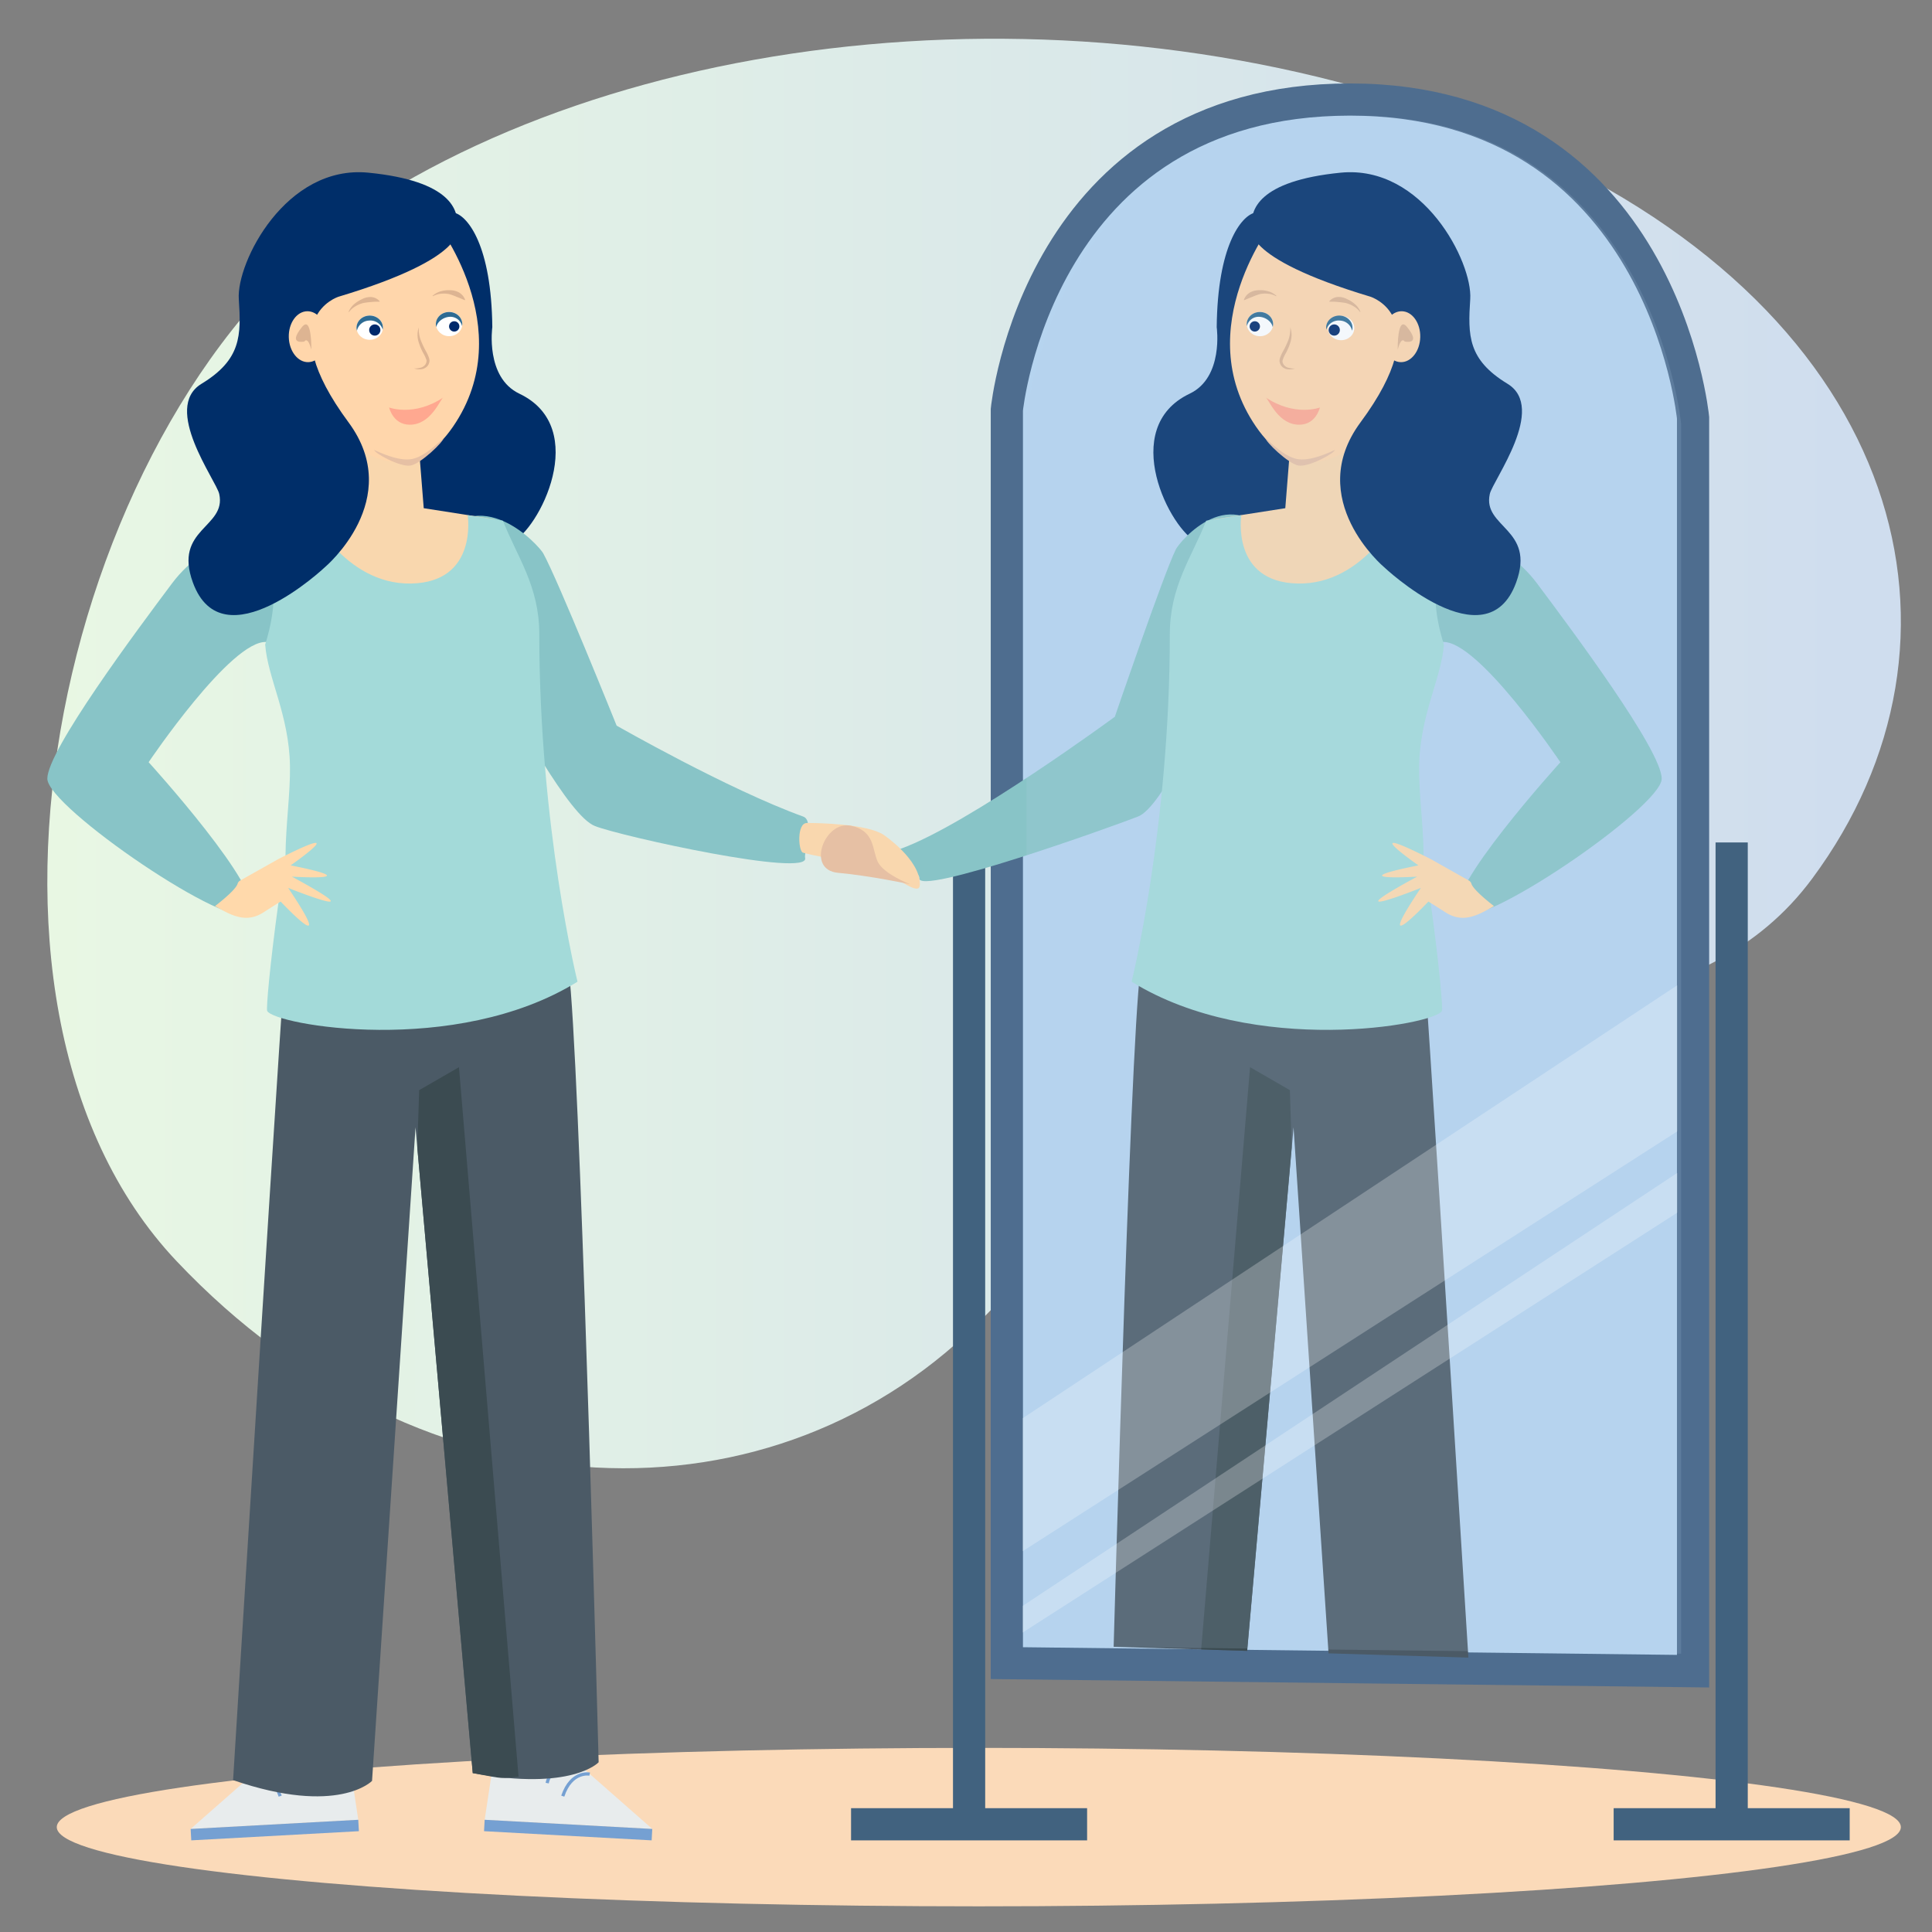 <svg xmlns="http://www.w3.org/2000/svg" xmlns:xlink="http://www.w3.org/1999/xlink" viewBox="0 0 1200 1200"><rect x="0" y="0" width="1200" height="1200" fill="#808080" stroke="none"/><defs><style>.cls-1,.cls-4,.cls-9{fill:none;}.cls-2{fill:#fbdab9;}.cls-3{fill:url(#Unbenannter_Verlauf_7);}.cls-4{stroke:#41627f;}.cls-4,.cls-5,.cls-9{stroke-miterlimit:10;}.cls-4,.cls-5{stroke-width:20px;}.cls-24,.cls-5{fill:#b6d4ef;}.cls-5{stroke:#4e6d8f;}.cls-6{fill:#002e69;}.cls-7{fill:#88c4c7;}.cls-8{fill:#e8eced;}.cls-9{stroke:#75a0d2;stroke-width:2px;}.cls-10{fill:#75a0d2;}.cls-11{fill:#f9d7ae;}.cls-12{fill:#ffd6ab;}.cls-13{fill:#ffa890;}.cls-14,.cls-25{fill:#fff;}.cls-15{fill:#00296b;}.cls-16{fill:#ddb492;}.cls-17{fill:#2e6b93;}.cls-18{fill:#e6c0a4;}.cls-19{fill:#4b5a66;}.cls-20{fill:#3b4b51;}.cls-21{fill:#a3dad9;}.cls-22{fill:#ffd9ab;}.cls-23{clip-path:url(#clip-path);}.cls-24{opacity:0.15;}.cls-25{opacity:0.25;}</style><linearGradient id="Unbenannter_Verlauf_7" x1="1844.38" y1="-2518.19" x2="3620.49" y2="-2518.19" gradientTransform="matrix(-0.65, 0, 0, 0.58, 2348.71, 1928.57)" gradientUnits="userSpaceOnUse"><stop offset="0" stop-color="#cfddee"/><stop offset="1" stop-color="#e9f8e3"/></linearGradient><clipPath id="clip-path"><path class="cls-1" d="M631,1021l426.22,13V255.49S1038.39,49.83,844.14,49.83,631,242.49,631,242.49V427.76l-149.39,90L631,639.67Z"/></clipPath></defs><g id="Ebene_2" data-name="Ebene 2"><ellipse class="cls-2" cx="607.96" cy="1134.85" rx="572.7" ry="49.21"/><g id="Ebene_2-2" data-name="Ebene 2"><path class="cls-3" d="M612.49,816.73c-130,134.52-348.86,129.32-502.73-33.33S39.28,253.56,222,131.49,707.49-14.82,946.15,90.91s288.72,307.45,179.41,454.84c-67.29,90.8-188.47,78.14-308.63,119.8C742.1,691.52,662.42,765,612.49,816.73Z"/></g></g><g id="Ebene_1" data-name="Ebene 1"><line class="cls-4" x1="1075.57" y1="523.26" x2="1075.57" y2="1124.21"/><line class="cls-4" x1="1148.88" y1="1133.09" x2="1002.27" y2="1133.09"/><path class="cls-5" d="M625.37,1033l426.22,5V259.49S1032.73,61.83,838.48,61.83,625.37,254.49,625.37,254.49Z"/><line class="cls-4" x1="601.92" y1="523.26" x2="601.92" y2="1124.21"/><line class="cls-4" x1="675.22" y1="1133.09" x2="528.61" y2="1133.09"/><path class="cls-6" d="M282.5,132.22c8.12,2.32,22.77,20.25,23.28,71,0,0-4.47,31.18,16.8,41.3,44.62,21.25,12.11,85-5.06,92.5s-56.67,26.14-62.65-12.26S282.5,132.22,282.5,132.22Z"/><path class="cls-7" d="M268.94,338.17c-2.68-.55,14.12,45.72,33.31,76.88s50.9,91.52,67.24,98,133.86,32.29,130.58,19.77c-.85-3.21,5.86-23.09-1.12-25.61C452.24,490.32,383,450.7,383,450.7s-36.6-90.91-45.63-107.08C334.84,339.06,297.53,297.15,268.94,338.17Z"/><polygon class="cls-8" points="308.43 1081.4 301.04 1130.3 405.15 1135.99 341.52 1080.06 308.43 1081.4"/><path class="cls-9" d="M366.26,1101.93s-11.33-2.35-16.72,13.69"/><path class="cls-9" d="M358.87,1094.52s-16.82,1.42-19,13"/><path class="cls-9" d="M350.35,1086.66s-16.82,1.41-19,13"/><rect class="cls-10" x="300.77" y="1133.14" width="104.26" height="7.09" transform="translate(62.58 -17.57) rotate(3.13)"/><polygon class="cls-8" points="215.14 1081.4 222.53 1130.3 118.42 1135.99 182.05 1080.06 215.14 1081.4"/><path class="cls-9" d="M157.31,1101.93s11.33-2.35,16.72,13.69"/><path class="cls-9" d="M164.7,1094.52s16.82,1.42,19,13"/><path class="cls-9" d="M173.22,1086.66s16.82,1.41,19,13"/><rect class="cls-10" x="118.53" y="1133.14" width="104.26" height="7.09" transform="translate(403.13 2262.36) rotate(176.87)"/><path class="cls-11" d="M213.64,313.51l-5.39-90.25,50.82,40.53,4.12,51.86,44.44,6.94s15.91,63.67-58.9,66.85-59.59-70.13-59.59-70.13Z"/><path class="cls-12" d="M269.9,136.7s53.57,66.94,11.53,128.23-94.66-24.74-94.66-24.74S163.4,116.07,269.9,136.7Z"/><path class="cls-13" d="M241.7,253.1s2.66,12.06,14.86,10.57,17.37-16.87,19-16.94C257.22,259.08,241.7,253.1,241.7,253.1Z"/><ellipse class="cls-14" cx="278.98" cy="201.29" rx="8.16" ry="7.54" transform="translate(-1.73 2.42) rotate(-0.5)"/><circle class="cls-15" cx="282.13" cy="202.74" r="3.21"/><path class="cls-16" d="M235.66,187.4a34.2,34.2,0,0,0-5.21.21,37.65,37.65,0,0,0-4.92.63,17.65,17.65,0,0,0-4.75,2,12.78,12.78,0,0,0-3.95,3.49.15.15,0,0,1-.27-.14,12.5,12.5,0,0,1,3.3-4.58,19.68,19.68,0,0,1,4.82-3.13,11.42,11.42,0,0,1,5.76-1.39,7.66,7.66,0,0,1,5.36,2.59.18.18,0,0,1,0,.24A.23.23,0,0,1,235.66,187.4Z"/><path class="cls-16" d="M288.65,186.42c-1.85-.74-3.35-1.44-4.91-2a37.88,37.88,0,0,0-4.66-1.72,16,16,0,0,0-5.12-.25,12.83,12.83,0,0,0-5,1.5.15.15,0,0,1-.21-.06.17.17,0,0,1,0-.19,12.63,12.63,0,0,1,4.92-2.75,17.44,17.44,0,0,1,5.73-.68,11.45,11.45,0,0,1,5.74,1.4,8.72,8.72,0,0,1,3.76,4.53.16.16,0,0,1-.11.21A.24.24,0,0,1,288.65,186.42Z"/><path class="cls-16" d="M260.11,203.31a20,20,0,0,0,1.23,8,57.12,57.12,0,0,0,3.53,7.38,22.31,22.31,0,0,1,1.72,4,9.42,9.42,0,0,1,.19,1.22,4.53,4.53,0,0,1-.18,1.32,5.4,5.4,0,0,1-1.12,2.13,5.9,5.9,0,0,1-4.09,2,10.54,10.54,0,0,1-4.24-.52,13,13,0,0,0,4.06-.46,5.07,5.07,0,0,0,3-2,4.49,4.49,0,0,0,.66-1.61c.11-.31,0-.5.06-.75s-.09-.53-.2-.82a23,23,0,0,0-1.67-3.6,34.86,34.86,0,0,1-3.25-7.87A14.7,14.7,0,0,1,260.11,203.31Z"/><ellipse class="cls-14" cx="229.64" cy="203.52" rx="8.19" ry="7.54" transform="translate(-1.75 2) rotate(-0.5)"/><circle class="cls-15" cx="232.79" cy="204.98" r="3.49"/><path class="cls-17" d="M229.14,199.12a8,8,0,0,1,8.58,5.65,7.13,7.13,0,0,0,.08-1.91c-.41-4.15-4.4-7.2-8.91-6.81s-7.82,4.06-7.41,8.21a7.18,7.18,0,0,0,.22,1.14A8.06,8.06,0,0,1,229.14,199.12Z"/><path class="cls-17" d="M279,196.8a7.45,7.45,0,0,1,8,5.74,7.15,7.15,0,0,0,.09-1.91c-.41-4.15-4.4-7.2-8.91-6.81s-7.82,4.06-7.41,8.21a7.18,7.18,0,0,0,.22,1.14C271.63,199.86,275.22,197.12,279,196.8Z"/><path class="cls-18" d="M255.57,285.15c6.12-1,13-6.41,19.83-13,.37,2-14.15,16-20.38,17-6.58,1.07-22.27-7.59-22.58-9.66C240.86,283.39,249.09,286.2,255.57,285.15Z"/><path class="cls-7" d="M166.13,327.2s-37.22,5.7-59.17,35S29.39,466.09,29.39,483.65,145,580.25,155.26,567.08s-62.94-93.67-62.94-93.67,51.23-76.11,73.18-74.65S166.13,327.2,166.13,327.2Z"/><path class="cls-19" d="M281.56,419s64.51,89.14,73,197.16c7.16,91.37,17.27,478.41,17.27,478.41s-16.52,18.08-78.2,6.72L258.08,700.24l-27,405.91s-21,21.9-86.31-.48c0,0,32.76-529.81,35-545.5Z"/><path class="cls-20" d="M260.36,677.11l24.71-14.25,37,440.66c-11.69,1.11-7.26,1.7-28.44-2.2L259.2,712.83Z"/><path class="cls-21" d="M290.5,320s6.54,41.69-35.21,42.44-63.55-45.14-63.55-45.14L159.44,329s9.12,13.11,10.26,29c.9,12.47.45,25-5,42.34,1.62,21.1,14.87,43.56,15.41,75.45.28,16.58-2.63,36.44-2.79,55.82,0,3.2-2.14,12.76-4.37,29-5.4,39.37-7.67,65.82-7,67.28,4.16,8.61,116.79,28.84,192.74-18.14,0,0-23.72-95.82-23.72-215.84,0-29.84-13.68-47.88-22.6-70.48Z"/><path class="cls-22" d="M133.57,562.79c10.43,6,19.36,10.8,30.19,3.84S174.34,560,174.34,560s36.37,38.69,4.64-8.51c0,0,58,23.22,2.32-7,0,0,49.52,3.09-.77-7,0,0,41-28.63-7.74-3.86L149.05,547a3.21,3.21,0,0,0-1.47,1.91C147.12,550.48,144.55,554.23,133.57,562.79Z"/><path class="cls-6" d="M283.76,141.29s9.48,18.08-73.46,43c0,0-42,12.93,6.15,78,35.43,47.89-14.59,89.95-14.59,89.95s-63.58,60.13-82.05,9.57c-12.26-33.56,21-34,16.36-55-1.86-8.38-35.7-53.42-11-68.44s24.65-30,23.15-52.67,29.19-83.54,80.56-78.44S285.33,130.73,283.76,141.29Z"/><path class="cls-12" d="M179.37,209.41c.21,8.74,5.65,15.69,12.14,15.53s11.6-7.36,11.39-16.09-5.65-15.68-12.14-15.53S179.16,200.68,179.37,209.41Z"/><path class="cls-16" d="M193.37,217.18s.41-21.74-5.81-14.06c-9.27,11.43,1.49,9,1.49,9S191.09,208.5,193.37,217.18Z"/><g class="cls-23"><path class="cls-6" d="M779,132.22c-8.12,2.32-22.77,20.25-23.28,71,0,0,4.48,31.18-16.8,41.3-44.62,21.25-12.11,85,5.06,92.5s56.67,26.14,62.65-12.26S779,132.22,779,132.22Z"/><path class="cls-7" d="M792.58,338.17c2.43-.46-11.28,44.6-27.7,74.67s-43.24,88.5-57.92,94.28-138.55,50.31-136,38.07c.66-3.13-18-15.7-11.7-17.94,42-15,133.18-82.05,133.18-82.05s30.23-88.4,37.9-104C732.52,336.75,765.09,296.71,792.58,338.17Z"/><polygon class="cls-8" points="753.08 1081.4 760.47 1130.3 656.36 1135.99 719.99 1080.06 753.08 1081.4"/><path class="cls-9" d="M695.26,1101.93s11.32-2.35,16.71,13.69"/><path class="cls-9" d="M702.64,1094.52s16.82,1.42,19,13"/><path class="cls-9" d="M711.17,1086.66s16.82,1.41,19,13"/><rect class="cls-10" x="656.48" y="1133.14" width="104.26" height="7.09" transform="translate(1478.21 2232.99) rotate(176.87)"/><polygon class="cls-8" points="846.37 1081.4 838.98 1130.3 943.09 1135.99 879.47 1080.06 846.37 1081.4"/><path class="cls-9" d="M904.2,1101.93s-11.33-2.35-16.72,13.69"/><path class="cls-9" d="M896.82,1094.52s-16.83,1.42-19,13"/><path class="cls-9" d="M888.29,1086.66s-16.82,1.41-19,13"/><rect class="cls-10" x="838.71" y="1133.14" width="104.26" height="7.09" transform="translate(63.38 -46.93) rotate(3.13)"/><path class="cls-11" d="M847.87,313.51l5.39-90.25-50.81,40.53-4.13,51.86-44.43,6.94S738,386.26,812.78,389.44s59.59-70.13,59.59-70.13Z"/><path class="cls-12" d="M791.61,136.7s-53.56,66.94-11.53,128.23,94.66-24.74,94.66-24.74S898.12,116.07,791.61,136.7Z"/><path class="cls-13" d="M819.81,253.1s-2.65,12.06-14.86,10.57-17.37-16.87-19-16.94C804.29,259.08,819.81,253.1,819.81,253.1Z"/><ellipse class="cls-14" cx="782.54" cy="201.29" rx="7.54" ry="8.16" transform="translate(574.48 982.05) rotate(-89.5)"/><circle class="cls-15" cx="779.38" cy="202.74" r="3.21"/><path class="cls-16" d="M825.86,187.4a34.12,34.12,0,0,1,5.2.21,37.58,37.58,0,0,1,4.93.63,17.73,17.73,0,0,1,4.74,2,12.67,12.67,0,0,1,3.95,3.49.16.16,0,0,0,.22,0,.16.16,0,0,0,.06-.18,12.61,12.61,0,0,0-3.3-4.58,19.73,19.73,0,0,0-4.83-3.13,11.42,11.42,0,0,0-5.76-1.39,7.62,7.62,0,0,0-5.35,2.59.17.17,0,0,0,0,.24Z"/><path class="cls-16" d="M772.86,186.42c1.85-.74,3.35-1.44,4.91-2a37.88,37.88,0,0,1,4.66-1.72,16,16,0,0,1,5.12-.25,12.83,12.83,0,0,1,5,1.5.15.15,0,0,0,.21-.06.15.15,0,0,0,0-.19,12.63,12.63,0,0,0-4.92-2.75,17.44,17.44,0,0,0-5.73-.68,11.42,11.42,0,0,0-5.73,1.4,8.69,8.69,0,0,0-3.77,4.53.16.16,0,0,0,.11.21A.24.24,0,0,0,772.86,186.42Z"/><path class="cls-16" d="M801.41,203.31a20.3,20.3,0,0,1-1.23,8,58.54,58.54,0,0,1-3.54,7.38,22.31,22.31,0,0,0-1.72,4,9.42,9.42,0,0,0-.19,1.22,4.53,4.53,0,0,0,.18,1.32A5.4,5.4,0,0,0,796,227.4a5.9,5.9,0,0,0,4.09,2,10.62,10.62,0,0,0,4.25-.52,12.93,12.93,0,0,1-4.06-.46,5.06,5.06,0,0,1-3-2,4.68,4.68,0,0,1-.66-1.61c-.11-.31,0-.5,0-.75a6.51,6.51,0,0,1,.2-.82,21.35,21.35,0,0,1,1.67-3.6,34.83,34.83,0,0,0,3.24-7.87A14.7,14.7,0,0,0,801.41,203.31Z"/><ellipse class="cls-14" cx="831.87" cy="203.52" rx="7.54" ry="8.19" transform="matrix(0.01, -1, 1, 0.01, 621.15, 1033.6)"/><circle class="cls-15" cx="828.72" cy="204.98" r="3.49"/><path class="cls-17" d="M832.38,199.12a8,8,0,0,0-8.58,5.65,7.13,7.13,0,0,1-.09-1.91c.42-4.15,4.4-7.2,8.91-6.81s7.82,4.06,7.41,8.21a7.18,7.18,0,0,1-.22,1.14A8.06,8.06,0,0,0,832.38,199.12Z"/><path class="cls-17" d="M782.49,196.8a7.45,7.45,0,0,0-8,5.74,7.15,7.15,0,0,1-.09-1.91c.42-4.15,4.4-7.2,8.91-6.81s7.82,4.06,7.41,8.21a7.18,7.18,0,0,1-.22,1.14C789.88,199.86,786.29,197.12,782.49,196.8Z"/><path class="cls-18" d="M805.94,285.15c-6.12-1-13-6.41-19.82-13-.38,2,14.15,16,20.38,17,6.57,1.07,22.26-7.59,22.57-9.66C820.65,283.39,812.42,286.2,805.94,285.15Z"/><path class="cls-7" d="M895.38,327.2s37.22,5.7,59.17,35,77.57,103.92,77.57,121.48-115.62,96.6-125.87,83.43,62.94-93.67,62.94-93.67S918,397.3,896,398.76,895.38,327.2,895.38,327.2Z"/><path class="cls-19" d="M780,419s-64.52,89.14-73,197.16c-7.15,91.37-17.27,478.41-17.27,478.41s16.52,18.08,78.2,6.72l35.52-401.08,27,405.91s21,21.9,86.31-.48c0,0-32.76-529.81-35-545.5Z"/><path class="cls-20" d="M801.16,677.11l-24.72-14.25-37,440.66c11.69,1.11,7.26,1.7,28.44-2.2l34.4-388.49Z"/><path class="cls-21" d="M771,320s-6.55,41.69,35.2,42.44,63.55-45.14,63.55-45.14L902.07,329S893,342.1,891.81,358c-.9,12.47-.45,25,5.05,42.34-1.62,21.1-14.87,43.56-15.41,75.45-.27,16.58,2.64,36.44,2.79,55.82,0,3.2,2.14,12.76,4.37,29,5.4,39.37,7.67,65.82,7,67.28-4.15,8.61-116.78,28.84-192.74-18.14,0,0,23.72-95.82,23.72-215.84,0-29.84,13.68-47.88,22.6-70.48Z"/><path class="cls-22" d="M927.94,562.79c-10.43,6-19.35,10.8-30.19,3.84S887.17,560,887.17,560s-36.36,38.69-4.64-8.51c0,0-58,23.22-2.32-7,0,0-49.52,3.09.77-7,0,0-41-28.63,7.74-3.86L912.46,547a3.21,3.21,0,0,1,1.47,1.91C914.39,550.48,917,554.23,927.94,562.79Z"/><path class="cls-6" d="M777.75,141.29s-9.48,18.08,73.46,43c0,0,42,12.93-6.15,78-35.43,47.89,14.59,89.95,14.59,89.95s63.58,60.13,82.05,9.57c12.26-33.56-21-34-16.36-55,1.86-8.38,35.71-53.42,11-68.44s-24.65-30-23.15-52.67-29.19-83.54-80.56-78.44S776.18,130.73,777.75,141.29Z"/><path class="cls-12" d="M882.14,209.41c-.21,8.74-5.64,15.69-12.14,15.53s-11.6-7.36-11.39-16.09,5.65-15.68,12.15-15.53S882.35,200.68,882.14,209.41Z"/><path class="cls-16" d="M868.14,217.18s-.4-21.74,5.82-14.06c9.26,11.43-1.49,9-1.49,9S870.42,208.5,868.14,217.18Z"/><path class="cls-11" d="M501.17,511.17c-6.42.05-5.31,17.63-2.43,18.43,16.17,4.47,42,6.72,42,6.72,3.51.91.91-.94,3.51.91,23.39,16.59,27,16.87,27.09,12,.2-15.37-22.42-30.64-22.42-30.64C538.54,511.65,507.59,511.13,501.17,511.17Z"/><path class="cls-18" d="M565.26,549.22s-16.55-6.4-20.09-14-1.72-19.16-16.66-22.35c-16.26-3.47-28.21,27.41-8,29.25S565.26,549.22,565.26,549.22Z"/></g><path class="cls-24" d="M637.6,1022.32l406.59,4.84V263.39s-18-191.6-203.29-191.6S637.6,258.54,637.6,258.54Z"/><polygon class="cls-25" points="635.18 880.91 1041.77 611.97 1041.77 702.72 635.18 963.5 635.18 880.91"/><polygon class="cls-25" points="635.18 997.47 1041.77 728.53 1041.77 753.22 635.18 1014 635.18 997.47"/></g></svg>